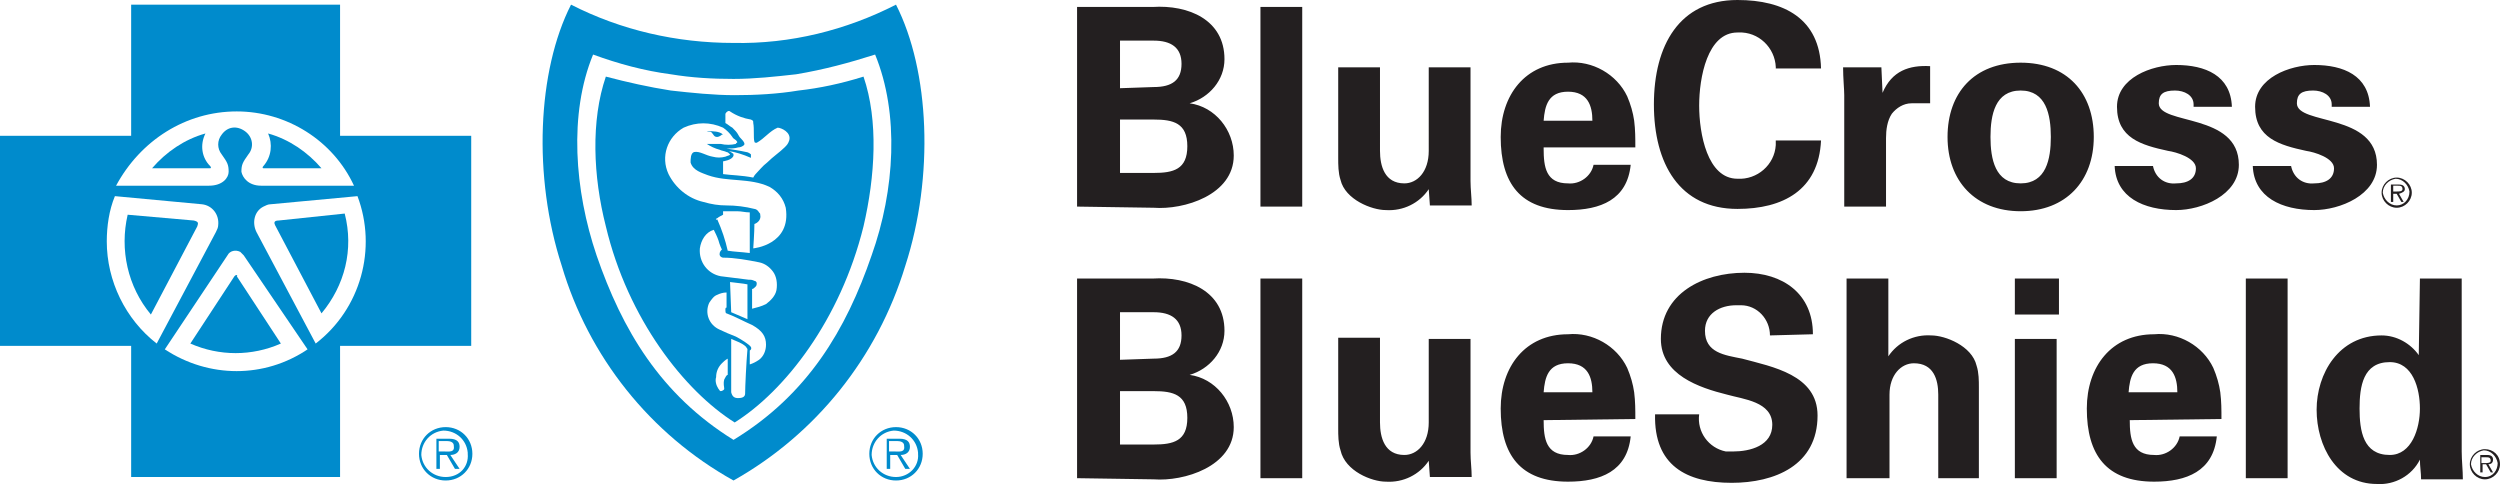 <svg xmlns="http://www.w3.org/2000/svg" xmlns:xlink="http://www.w3.org/1999/xlink" id="bfd969be-4198-4962-90d7-168d23cb4828" x="0px" y="0px" viewBox="0 0 215.4 41.7" style="enable-background:new 0 0 215.4 41.7;" xml:space="preserve"><style type="text/css">	.st0{fill:#231F20;}	.st1{fill:#008BCC;}</style><path class="st0" d="M112.2,0.6v17.2h-3.6V0.6H112.2z M123.1,16.3c-0.8,1.2-2.2,1.9-3.7,1.8c-1.2,0-3.5-0.9-3.9-2.6 c-0.2-0.6-0.2-1.3-0.2-1.9V5.8h3.6V13c0,1.3,0.4,2.8,2.1,2.8c1.1,0,2.1-1,2.1-2.8V5.8h3.6v9.8c0,0.7,0.1,1.4,0.1,2.1h-3.6 L123.1,16.3z M133,12.8c0,1.6,0.2,3,2.1,3c1,0.1,2-0.6,2.2-1.6h3.2c-0.3,3-2.6,3.9-5.4,3.9c-4.1,0-5.8-2.3-5.8-6.3 c0-3.6,2.1-6.4,5.8-6.4c2.1-0.2,4.2,1,5.1,2.9c0.3,0.7,0.5,1.4,0.6,2.1c0.1,0.8,0.1,1.5,0.1,2.3H133V12.8z M137.2,10.4 c0-1.3-0.4-2.5-2.1-2.5s-2,1.2-2.1,2.5H137.2z M153,6.1c0.1-1.7-1.2-3.2-2.9-3.3c-0.1,0-0.3,0-0.4,0c-2.6,0-3.3,3.9-3.3,6.3 s0.7,6.3,3.3,6.3c1.7,0.1,3.2-1.2,3.3-2.9c0-0.1,0-0.3,0-0.4h3.9c-0.2,4.3-3.3,5.9-7.2,5.9c-5,0-7.2-3.9-7.2-9s2.2-9,7.2-9 c4,0,7.1,1.6,7.2,5.9H153V6.1z M162.1,5.8l0.1,2.2c0.8-1.9,2.3-2.4,4.1-2.3v3.2h-1.6c-0.7,0-1.3,0.4-1.7,0.9 c-0.4,0.6-0.5,1.4-0.5,2.1v5.9h-3.6V8.2c0-0.5-0.1-1.5-0.1-2.4H162.1z M174.1,18.2c-3.9,0-6.3-2.6-6.3-6.4s2.3-6.4,6.3-6.4 s6.3,2.6,6.3,6.4S178,18.2,174.1,18.2z M174.1,15.8c2.2,0,2.6-2.1,2.6-4s-0.4-4-2.6-4s-2.6,2.1-2.6,4S171.9,15.8,174.1,15.8z M189,9 c0-0.8-0.8-1.2-1.6-1.2c-1,0-1.4,0.3-1.4,1.1c0,1.9,6.9,0.8,6.9,5.3c0,2.6-3.2,3.9-5.4,3.9c-2.8,0-5.2-1.1-5.3-3.8h3.3 c0.2,1,1,1.6,2,1.5c1,0,1.7-0.4,1.7-1.3s-1.7-1.4-2.4-1.5c-2.3-0.5-4.4-1.1-4.4-3.8c0-2.5,3-3.6,5.1-3.6c2.5,0,4.7,0.9,4.8,3.6H189 V9z M200.9,9c0-0.8-0.8-1.2-1.6-1.2c-1,0-1.4,0.3-1.4,1.1c0,1.9,6.9,0.8,6.9,5.3c0,2.6-3.2,3.9-5.4,3.9c-2.8,0-5.2-1.1-5.3-3.8h3.3 c0.2,1,1,1.6,2,1.5c1,0,1.7-0.4,1.7-1.3s-1.7-1.4-2.4-1.5c-2.3-0.5-4.4-1.1-4.4-3.8c0-2.5,3-3.6,5.1-3.6c2.5,0,4.7,0.9,4.8,3.6h-3.3 L200.9,9L200.9,9z M92.8,41.2V24h6.5c3.1-0.2,6.2,1.1,6.2,4.5c0,1.8-1.3,3.3-3,3.8c2.2,0.3,3.8,2.3,3.8,4.5c0,3.4-4.3,4.7-6.9,4.5 L92.8,41.2L92.8,41.2z M99.4,30.9c1.6,0,2.4-0.6,2.4-2s-0.9-2-2.4-2h-2.9V31L99.4,30.9z M99.4,38.3c1.7,0,2.9-0.3,2.9-2.3 s-1.2-2.3-2.9-2.3h-2.9v4.6H99.4z M112.2,24v17.2h-3.6V24H112.2z M123.1,39.7c-0.8,1.2-2.2,1.9-3.7,1.8c-1.2,0-3.5-0.9-3.9-2.7 c-0.2-0.6-0.2-1.3-0.2-1.9v-7.8h3.6v7.3c0,1.3,0.4,2.8,2.1,2.8c1.1,0,2.1-1,2.1-2.8v-7.2h3.6V39c0,0.7,0.1,1.4,0.1,2.1h-3.6 L123.1,39.7z M133,36.2c0,1.6,0.2,3,2.1,3c1,0.1,2-0.6,2.2-1.6h3.2c-0.3,3-2.6,3.9-5.4,3.9c-4.1,0-5.8-2.3-5.8-6.3 c0-3.6,2.1-6.4,5.8-6.4c2.1-0.2,4.2,1,5.1,2.9c0.3,0.7,0.5,1.4,0.6,2.1c0.1,0.8,0.1,1.5,0.1,2.3L133,36.2L133,36.2z M137.2,33.8 c0-1.3-0.4-2.5-2.1-2.5s-2,1.2-2.1,2.5H137.2z M152.5,28.9c0-1.4-1.1-2.6-2.5-2.6c-0.1,0-0.3,0-0.4,0c-1.4,0-2.7,0.7-2.7,2.2 c0,1.9,1.7,2.1,3.2,2.4c2.6,0.7,6.5,1.4,6.5,4.9c0,4.3-3.7,5.8-7.4,5.8c-3.9,0-6.7-1.5-6.6-5.9h3.8c-0.2,1.5,0.8,2.9,2.3,3.2 c0.2,0,0.4,0,0.6,0c1.5,0,3.4-0.5,3.4-2.3c0-2-2.5-2.2-3.9-2.6c-2.4-0.6-5.7-1.7-5.7-4.8c0-3.9,3.6-5.7,7.2-5.7 c3.3,0,5.9,1.8,5.9,5.3L152.5,28.9z M159.1,41.2V24h3.6v6.7c0.8-1.2,2.2-1.9,3.7-1.8c1.2,0,3.5,0.9,3.9,2.6c0.2,0.6,0.2,1.3,0.2,1.9 v7.8H167V34c0-1.3-0.4-2.7-2.1-2.7c-1.1,0-2.1,1-2.1,2.7v7.2H159.1z M177.4,24v3.1h-3.8V24H177.4z M177.2,29.2v12h-3.6v-12H177.2z  M183.5,36.2c0,1.6,0.2,3,2.1,3c1,0.1,2-0.6,2.2-1.6h3.2c-0.3,3-2.6,3.9-5.4,3.9c-4.1,0-5.8-2.3-5.8-6.3c0-3.6,2.1-6.4,5.8-6.4 c2.1-0.2,4.2,1,5.1,2.9c0.3,0.7,0.5,1.4,0.6,2.1c0.1,0.8,0.1,1.5,0.1,2.3L183.5,36.2L183.5,36.2z M187.6,33.8c0-1.3-0.4-2.5-2.1-2.5 s-2,1.2-2.1,2.5H187.6z M197.1,24v17.2h-3.6V24H197.1z M208.5,24h3.6v14.9c0,0.8,0.1,1.6,0.1,2.4h-3.6c0-0.6-0.1-1.1-0.1-1.7 c-0.7,1.4-2.2,2.2-3.7,2.1c-3.5,0-5.2-3.3-5.2-6.4s1.9-6.4,5.6-6.4c1.3,0,2.5,0.7,3.2,1.7L208.5,24L208.5,24z M205.9,39.2 c1.9,0,2.6-2.3,2.6-4s-0.6-4-2.6-4c-2.3,0-2.6,2.1-2.6,4S203.6,39.2,205.9,39.2z M207.2,16.3c0-0.2-0.1-0.4-0.5-0.4H206v1.5h0.2 v-0.7h0.3l0.4,0.7h0.2l-0.4-0.7C207,16.6,207.2,16.5,207.2,16.3L207.2,16.3z M206.5,16.5h-0.3V16h0.4c0.2,0,0.4,0,0.4,0.3 C207,16.5,206.7,16.5,206.5,16.5L206.5,16.5z M206.5,15.3c-0.7,0-1.3,0.6-1.3,1.3c0,0.7,0.6,1.3,1.3,1.3c0.7,0,1.3-0.6,1.3-1.3 c0,0,0,0,0,0C207.8,15.9,207.2,15.3,206.5,15.3L206.5,15.3z M206.5,17.7c-0.6,0-1.1-0.5-1.2-1.1c0-0.6,0.5-1.1,1.1-1.2 c0.6,0,1.1,0.5,1.2,1.1c0,0,0,0,0,0C207.6,17.2,207.1,17.7,206.5,17.7C206.5,17.7,206.5,17.7,206.5,17.7L206.5,17.7z M92.8,17.8V0.6 h6.5c3.1-0.2,6.2,1.1,6.2,4.5c0,1.8-1.3,3.3-3,3.8c2.2,0.3,3.8,2.3,3.8,4.5c0,3.4-4.3,4.7-6.9,4.5L92.8,17.8L92.8,17.8z M99.4,7.5 c1.6,0,2.4-0.6,2.4-2s-0.9-2-2.4-2h-2.9v4.1L99.4,7.5z M99.4,14.9c1.7,0,2.9-0.3,2.9-2.3s-1.2-2.3-2.9-2.3h-2.9v4.6H99.4z"></path><path class="st1" d="M39.6,38.5c0-0.4-0.2-0.7-0.9-0.7h-1.1v2.6h0.3v-1.2h0.6l0.7,1.2h0.4l-0.8-1.2C39.2,39.2,39.6,39,39.6,38.5z  M38.3,38.9h-0.5V38h0.7c0.3,0,0.6,0.1,0.6,0.4C39.2,39,38.7,38.9,38.3,38.9z"></path><path class="st1" d="M38.4,36.8c-1.3,0-2.3,1-2.3,2.3c0,1.3,1,2.3,2.3,2.3c1.3,0,2.3-1,2.3-2.3c0,0,0,0,0,0 C40.7,37.8,39.7,36.8,38.4,36.8z M38.4,41.1c-1.1,0-2-0.8-2.1-1.9c0-1.1,0.8-2,1.9-2.1c1.1,0,2,0.8,2.1,1.9c0,0,0,0,0,0.1 C40.4,40.2,39.6,41.1,38.4,41.1C38.5,41.1,38.4,41.1,38.4,41.1z"></path><path class="st1" d="M78.4,38.5c0-0.4-0.2-0.7-0.9-0.7h-1.1v2.6h0.3v-1.2h0.6l0.7,1.2h0.4l-0.8-1.2C78,39.2,78.4,39,78.4,38.5z  M77.1,38.9h-0.5V38h0.7c0.3,0,0.6,0.1,0.6,0.4C78,39,77.5,38.9,77.1,38.9z"></path><path class="st1" d="M77.2,36.8c-1.3,0-2.3,1-2.3,2.3s1,2.3,2.3,2.3s2.3-1,2.3-2.3c0,0,0,0,0,0C79.5,37.8,78.5,36.8,77.2,36.8z  M77.2,41.1c-1.1,0-2-0.8-2.1-1.9c0-1.1,0.8-2,1.9-2.1c1.1,0,2,0.8,2.1,1.9c0,0,0,0,0,0.1C79.2,40.2,78.3,41.1,77.2,41.1 C77.3,41.1,77.2,41.1,77.2,41.1z"></path><path class="st1" d="M40.6,11.7H29.3V0.4h-18v11.3H0v18.1h11.3v11.3h18V29.8h11.3L40.6,11.7z M20.4,9.6c4.3,0,8.3,2.5,10.1,6.4h-8 c-1.1,0-1.6-0.7-1.7-1.2c0-0.6,0.1-0.8,0.6-1.5c0.5-0.6,0.4-1.5-0.3-2s-1.5-0.4-2,0.3c-0.4,0.5-0.4,1.2,0,1.7 c0.5,0.7,0.6,0.9,0.6,1.5c0,0.5-0.5,1.2-1.7,1.2h-8C12.1,12.1,16,9.6,20.4,9.6z M9.2,20.8c0-1.3,0.2-2.7,0.7-3.9l0,0l0,0l0,0 l7.5,0.7c0.9,0.1,1.5,0.9,1.4,1.8c0,0.2-0.1,0.4-0.2,0.6l-5.1,9.6l0,0C10.8,27.5,9.2,24.2,9.2,20.8z M26.5,30.1 c-3.7,2.5-8.5,2.5-12.3,0l0,0l0,0l0,0l5.4-8.1c0.2-0.4,0.7-0.5,1.1-0.3c0.1,0.1,0.2,0.2,0.3,0.3L26.5,30.1L26.5,30.1L26.5,30.1 L26.5,30.1z M27.2,29.6L27.2,29.6L27.2,29.6L27.2,29.6l-5.1-9.6c-0.4-0.8-0.2-1.8,0.6-2.2c0.2-0.1,0.4-0.2,0.6-0.2l7.5-0.7l0,0l0,0 l0,0C32.5,21.4,31.1,26.6,27.2,29.6z"></path><path class="st1" d="M16.7,19L11,18.5c-0.7,3,0,6.2,2,8.6l4-7.6C17.1,19.2,17.1,19.1,16.7,19z"></path><path class="st1" d="M17.7,11.5c-1.8,0.5-3.4,1.6-4.6,3l5,0c0.1,0,0.1-0.1,0-0.2C17.4,13.6,17.2,12.5,17.7,11.5z"></path><path class="st1" d="M24,19c-0.4,0-0.4,0.2-0.3,0.4l4,7.6c2-2.4,2.8-5.5,2-8.6L24,19z"></path><path class="st1" d="M27.7,14.5c-1.2-1.4-2.8-2.5-4.6-3c0.4,0.9,0.3,2-0.4,2.8c-0.1,0.1-0.1,0.2,0,0.2L27.7,14.5z"></path><path class="st1" d="M20.4,23.7c-0.1,0-0.1,0-0.2,0.1l-3.8,5.8c2.5,1.1,5.3,1.1,7.8,0l-3.8-5.8C20.5,23.8,20.4,23.7,20.4,23.7z"></path><path class="st1" d="M77.2,0.4c-4.3,2.2-9.1,3.4-14,3.3c-4.9,0-9.7-1.1-14-3.3c-2.9,5.7-3.3,14.8-0.8,22.5 c2.3,7.8,7.6,14.5,14.8,18.5c7.1-4,12.4-10.6,14.8-18.5C80.5,15.2,80.1,6.1,77.2,0.4z M75.1,22c-2.2,6.4-5.5,12-11.9,15.9l0,0h0l0,0 C56.9,34,53.6,28.4,51.4,22C49.5,16.4,49,9.8,51.1,4.7c2.2,0.8,4.4,1.4,6.7,1.7c1.8,0.3,3.6,0.4,5.4,0.4h0c1.8,0,3.6-0.2,5.4-0.4 C71,6,73.2,5.4,75.4,4.7C77.5,9.8,77.1,16.4,75.1,22z"></path><polygon class="st1" points="63.3,36.4 63.3,36.4 63.3,36.4 "></polygon><path class="st1" d="M68.8,7.8c-1.8,0.3-3.7,0.4-5.5,0.4h0c-1.8,0-3.7-0.2-5.5-0.4c-1.9-0.3-3.7-0.7-5.6-1.2 c-1.3,3.8-1.1,8.6,0,12.9c1.9,8,6.8,14.2,11.1,16.9c4.3-2.7,9.1-8.8,11.1-16.9c1-4.3,1.3-9.1,0-12.9C72.5,7.2,70.6,7.6,68.8,7.8z  M62.4,32.7c-0.1,0.4,0,0.6,0,0.8c0,0.1-0.2,0.2-0.3,0.2c-0.1,0-0.1-0.1-0.2-0.2c-0.2-0.3-0.3-0.7-0.2-1c0-0.5,0.2-0.9,0.5-1.2 c0.1-0.1,0.3-0.3,0.5-0.4l0,1.4C62.6,32.3,62.5,32.5,62.4,32.7z M64.2,33.9c0,0.2-0.1,0.4-0.6,0.4c-0.3,0-0.5-0.1-0.6-0.5 C63,32.3,63,29.2,63,29.2c0.2,0.1,0.5,0.2,0.7,0.3c0.2,0.1,0.4,0.2,0.6,0.4c0,0.1,0.1,0.1,0.1,0.2C64.3,31.2,64.2,33.4,64.2,33.9z  M65.4,31c-0.3,0.2-0.5,0.3-0.8,0.4l0-1.2c0,0,0.2-0.1,0.1-0.3c-0.1-0.2-0.9-0.7-1.3-0.9c-0.5-0.2-1-0.4-1.4-0.6 c-0.9-0.4-1.3-1.4-0.9-2.3c0.2-0.3,0.4-0.6,0.7-0.7c0.2-0.1,0.5-0.2,0.8-0.2l0,1.3c-0.1,0-0.1,0.1-0.1,0.2c0,0.1,0,0.3,0.1,0.3 c0.8,0.3,1.5,0.7,2.2,1c0.9,0.5,1.2,1,1.2,1.7C66,30.2,65.8,30.7,65.4,31z M62.9,24.3c0.7,0.1,1,0.1,1.5,0.2l0,3l-0.7-0.3l-0.7-0.3 L62.9,24.3z M66.9,25c-0.1,0.5-0.5,0.9-0.9,1.2c-0.4,0.2-0.8,0.3-1.2,0.4l0-1.7c0.1,0,0.2-0.1,0.3-0.2c0.1-0.1,0.1-0.2,0.1-0.3 c0-0.1-0.1-0.2-0.2-0.2c-0.2-0.1-0.3-0.1-0.5-0.1c-0.8-0.1-1.6-0.2-2.4-0.3c-1.1-0.2-1.9-1.2-1.8-2.4c0.1-0.7,0.5-1.4,1.2-1.6 c0.1,0.2,0.3,0.6,0.4,0.9c0.1,0.4,0.3,0.8,0.3,0.8c-0.1,0.1-0.2,0.2-0.2,0.4c0,0.2,0.2,0.3,0.3,0.3c1,0,2.1,0.2,3.1,0.4 c0.5,0.1,0.9,0.4,1.2,0.8C66.9,23.8,67,24.4,66.9,25L66.9,25z M61.8,18.8c0.1-0.1,0.5-0.3,0.5-0.3l0-0.3c0,0,0.4,0,1.2,0 c0.4,0,0.7,0.1,1.1,0.1l0,3.5c-0.8-0.1-1.3-0.1-1.9-0.2c-0.2-0.9-0.5-1.8-0.9-2.7C61.6,19,61.7,18.8,61.8,18.8L61.8,18.8z  M64.9,21.4c0,0,0.1-1.4,0.1-2.1c0.3-0.1,0.6-0.4,0.5-0.8c0-0.1,0-0.1-0.1-0.2c-0.1-0.2-0.3-0.3-0.4-0.3c-0.8-0.2-1.6-0.3-2.4-0.3 c-0.7,0-1.3-0.1-2-0.3c-1.3-0.3-2.4-1.2-3-2.4c-0.7-1.5-0.1-3.2,1.3-4c1.1-0.5,2.3-0.5,3.4,0c0.3,0.2,0.6,0.5,0.8,0.8 c0.1,0.2,0.3,0.2,0.4,0.4c0.1,0.1-0.1,0.1-0.1,0.2c-0.4,0.1-0.9,0.1-1.3,0c-0.4,0-0.8,0-1.2,0c0.3,0.2,0.7,0.4,1.1,0.5 c0.2,0.1,0.4,0.1,0.6,0.2c0.1,0,0.2,0.1,0.3,0.2c0,0.1-0.2,0.1-0.4,0.2c-0.4,0.1-0.7,0.1-1.1,0c-0.6-0.1-1.1-0.5-1.6-0.4 c-0.3,0.1-0.3,0.6-0.3,0.9c0.2,0.7,1,0.9,1.5,1.1c1.7,0.6,3.6,0.2,5.3,1c0.7,0.4,1.2,1,1.4,1.8C68.2,21.1,64.9,21.4,64.9,21.4z  M68,12.1c-0.1,0.3-0.2,0.4-0.4,0.6c-0.4,0.4-1,0.8-1.5,1.3c-0.4,0.3-0.7,0.7-1,1c-0.1,0.1-0.2,0.3-0.2,0.3c-1-0.2-1.9-0.2-2.6-0.3 l0-1.1c0,0,0.8-0.1,0.9-0.5c0-0.1,0-0.2-0.1-0.2c-0.1-0.1-0.3-0.2-0.4-0.2c0.7,0.1,1.3,0.3,2,0.6c0-0.1,0-0.2,0-0.3 c-0.1-0.1-0.3-0.2-0.4-0.2c-0.4-0.1-1.7-0.3-1.7-0.3c0.3,0,0.7,0,1-0.1c0.2,0,0.4-0.1,0.5-0.2c0.1-0.1,0-0.3-0.2-0.5 c-0.1-0.1-0.2-0.2-0.3-0.4c-0.1-0.2-0.3-0.4-0.5-0.6c-0.2-0.1-0.4-0.3-0.6-0.4c0-0.3,0-0.6,0-0.8c0.1-0.2,0.3-0.3,0.4-0.2 c0.6,0.4,1.2,0.6,1.8,0.7c0.2,0.1,0.2,0.1,0.2,0.3c0.1,0.5,0,1.3,0.1,1.6c0,0.1,0.1,0.1,0.2,0.1c0,0,0,0,0,0c0.7-0.4,1.1-1,1.8-1.3 C67.3,11,68.2,11.4,68,12.1L68,12.1z"></path><path class="st1" d="M61.3,11.4c0.2,0.2,0.2,0.4,0.5,0.4c0.1,0,0.3-0.1,0.4-0.2c0,0,0.1,0,0.1,0c-0.3-0.3-0.9-0.3-1.4-0.3 C61.1,11.4,61.2,11.3,61.3,11.4z"></path><path class="st0" d="M214.8,39.6c0-0.2-0.1-0.4-0.5-0.4h-0.6v1.5h0.2V40h0.3l0.4,0.7h0.2l-0.4-0.7C214.6,40,214.8,39.9,214.8,39.6z  M214.1,39.9h-0.3v-0.5h0.4c0.2,0,0.4,0,0.4,0.3C214.6,39.9,214.3,39.9,214.1,39.9z"></path><path class="st0" d="M214.1,38.7c-0.7,0-1.3,0.6-1.3,1.3c0,0.7,0.6,1.3,1.3,1.3c0.7,0,1.3-0.6,1.3-1.3c0,0,0,0,0,0 C215.4,39.2,214.8,38.7,214.1,38.7z M214.1,41.1c-0.6,0-1.1-0.5-1.2-1.1c0-0.6,0.5-1.1,1.1-1.2c0.6,0,1.1,0.5,1.2,1.1c0,0,0,0,0,0 C215.2,40.5,214.8,41.1,214.1,41.1C214.1,41.1,214.1,41.1,214.1,41.1z"></path></svg>
